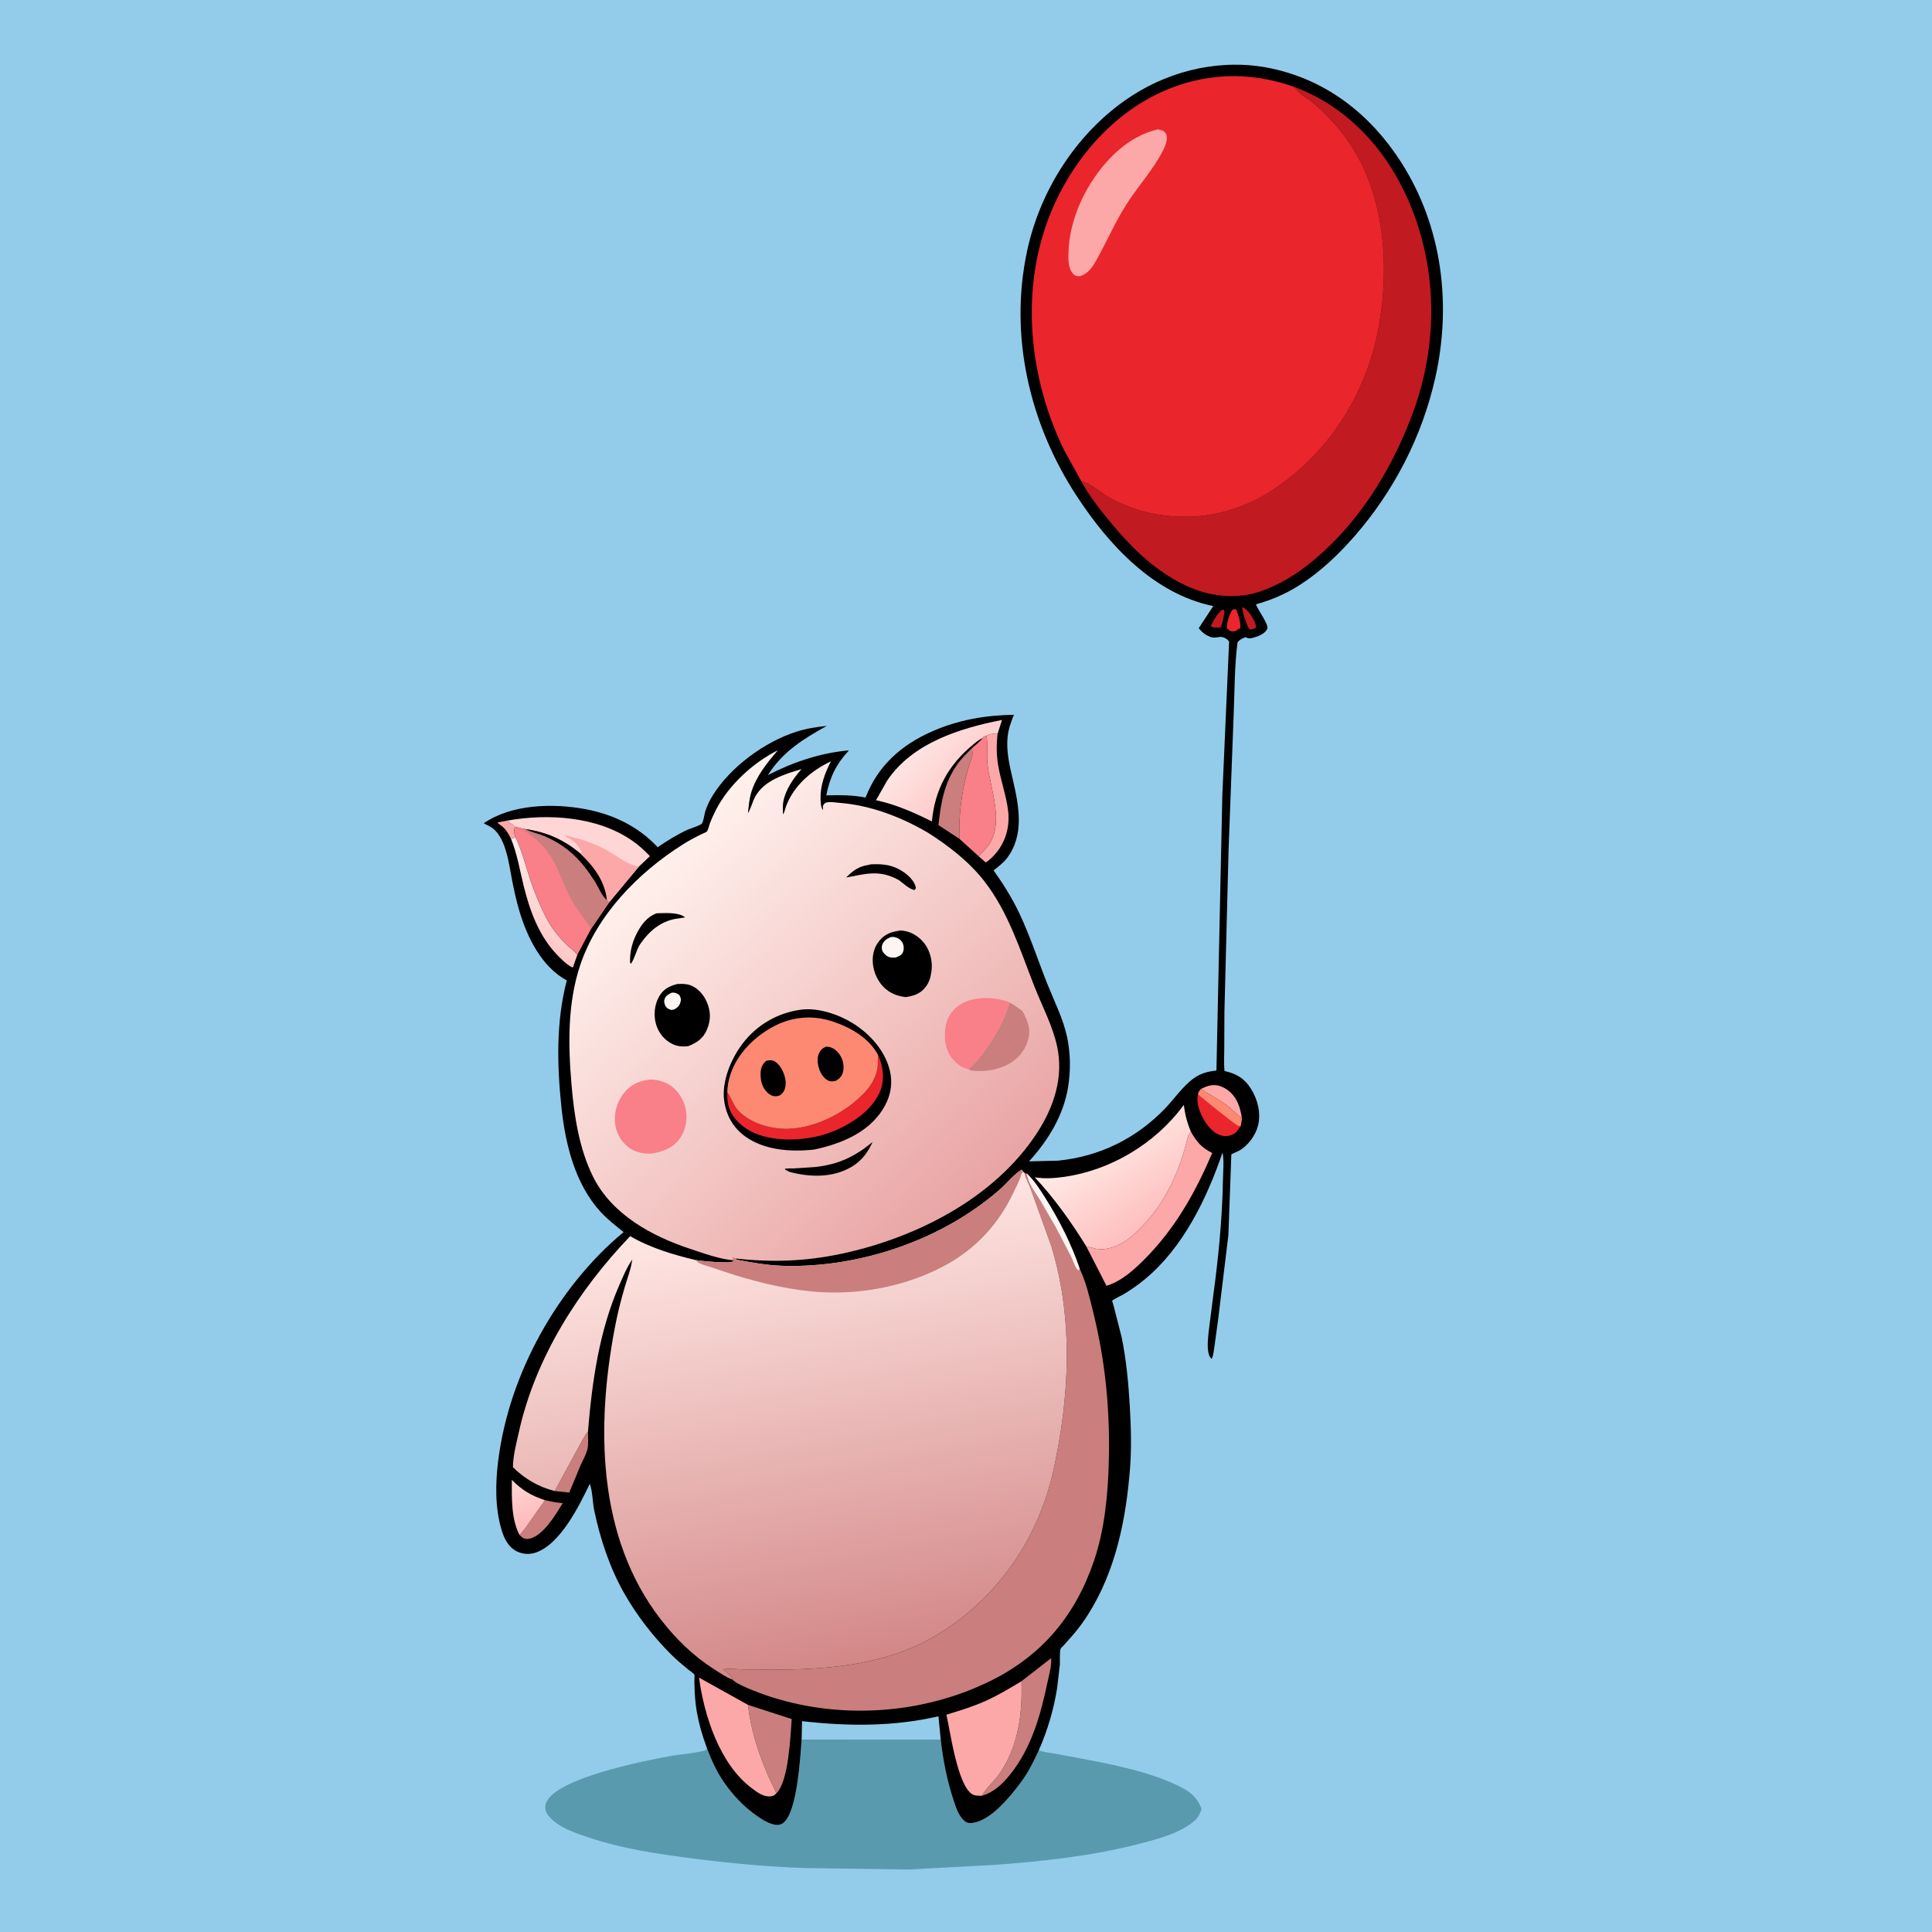 <svg version="1.1" xmlns="http://www.w3.org/2000/svg" style="display: block;" viewBox="0 0 2048 2048" width="1024" height="1024">
<defs>
	<linearGradient id="Gradient1" gradientUnits="userSpaceOnUse" x1="565.728" y1="1618.04" x2="549.894" y2="1571.02">
		<stop class="stop0" offset="0" stop-opacity="1" stop-color="rgb(255,184,186)"/>
		<stop class="stop1" offset="1" stop-opacity="1" stop-color="rgb(255,212,209)"/>
	</linearGradient>
	<linearGradient id="Gradient2" gradientUnits="userSpaceOnUse" x1="554.564" y1="990.069" x2="595.984" y2="924.645">
		<stop class="stop0" offset="0" stop-opacity="1" stop-color="rgb(255,199,198)"/>
		<stop class="stop1" offset="1" stop-opacity="1" stop-color="rgb(253,235,232)"/>
	</linearGradient>
	<linearGradient id="Gradient3" gradientUnits="userSpaceOnUse" x1="1020.54" y1="829.654" x2="976.545" y2="788.971">
		<stop class="stop0" offset="0" stop-opacity="1" stop-color="rgb(255,204,201)"/>
		<stop class="stop1" offset="1" stop-opacity="1" stop-color="rgb(253,228,227)"/>
	</linearGradient>
	<linearGradient id="Gradient4" gradientUnits="userSpaceOnUse" x1="1228.76" y1="1288.12" x2="1170.33" y2="1203.06">
		<stop class="stop0" offset="0" stop-opacity="1" stop-color="rgb(254,191,191)"/>
		<stop class="stop1" offset="1" stop-opacity="1" stop-color="rgb(255,234,229)"/>
	</linearGradient>
	<linearGradient id="Gradient5" gradientUnits="userSpaceOnUse" x1="1015.11" y1="1287.42" x2="677.739" y2="922.476">
		<stop class="stop0" offset="0" stop-opacity="1" stop-color="rgb(233,164,164)"/>
		<stop class="stop1" offset="1" stop-opacity="1" stop-color="rgb(255,241,237)"/>
	</linearGradient>
	<linearGradient id="Gradient6" gradientUnits="userSpaceOnUse" x1="892.465" y1="1766.14" x2="801.125" y2="1285.51">
		<stop class="stop0" offset="0" stop-opacity="1" stop-color="rgb(211,135,135)"/>
		<stop class="stop1" offset="1" stop-opacity="1" stop-color="rgb(255,231,228)"/>
	</linearGradient>
</defs>
<path transform="translate(0,0)" fill="rgb(147,204,234)" d="M -0 -0 L 2048 0 L 2048 2048 L -0 2048 L -0 -0 z"/>
<path transform="translate(0,0)" fill="rgb(90,154,175)" d="M 849.755 1844.12 L 997.206 1844.06 C 999.663 1865.85 1003.81 1886.88 1010.62 1907.75 C 1013.13 1915.45 1016.09 1925.03 1022.5 1930.36 C 1025.08 1932.5 1027.35 1932.75 1030.63 1932.38 C 1050.3 1930.17 1070.97 1904.25 1081.85 1889.77 C 1089.86 1879.1 1095.7 1867.37 1101.22 1855.28 L 1102.12 1855.63 C 1106.77 1857.45 1111.67 1857.76 1116.55 1858.65 L 1141.26 1863.22 C 1176.5 1869.83 1215.48 1877.1 1248.05 1892.51 C 1260.62 1898.46 1268.93 1904.4 1273.77 1917.8 C 1271.97 1922.43 1270.26 1926.48 1266.49 1929.86 C 1252.02 1942.87 1227.48 1949.41 1209 1954.21 C 1158.11 1967.45 1105.16 1973.22 1052.81 1976.95 L 962.803 1981.79 L 853.836 1980.21 C 814.451 1978.96 774.832 1975.2 735.748 1970.25 C 697.774 1965.43 659.103 1959.76 622.75 1947.41 C 608.889 1942.7 592.775 1937.37 582.736 1926.25 C 579.544 1922.72 577.577 1919.25 578.093 1914.34 C 581.09 1885.86 687.045 1865.68 712.728 1861.07 C 719.944 1859.77 745.776 1857.61 749.725 1854.24 C 754.513 1866.47 759.912 1878.33 767.396 1889.19 C 777.221 1903.44 789.147 1915.89 803.462 1925.68 C 809.027 1929.49 815.37 1933.38 822.129 1934.4 C 825.171 1934.86 828.139 1934.11 830.538 1932.19 C 844.996 1920.6 848.33 1863.47 849.755 1844.12 z"/>
<path transform="translate(0,0)" fill="rgb(0,0,0)" d="M 749.725 1854.24 C 744.133 1838.62 739.617 1823.66 737.55 1807.12 C 736.548 1799.1 736.22 1790.81 736.035 1782.73 C 735.998 1781.11 736.539 1776.41 736.03 1775.06 C 735.714 1774.22 730.888 1770.86 729.989 1770.12 C 723.739 1764.97 717.478 1759.88 711.747 1754.15 C 692.466 1734.86 675.236 1712.79 661.75 1689.06 C 646.391 1662.03 636.417 1631.84 629.971 1601.5 C 628.129 1592.83 628.247 1580.94 625.197 1572.92 C 613.799 1596.48 593.951 1637.18 567.5 1645.94 C 561.161 1648.03 553.765 1647.51 547.811 1644.5 C 538.623 1639.85 534.301 1630.66 531.526 1621.25 C 524.663 1597.99 525.128 1571.91 528.151 1548.09 C 534.117 1501.1 549.916 1455.89 572.725 1414.44 C 594.845 1374.23 625.572 1335.32 661.074 1306.08 C 652.602 1299.24 643.831 1292.54 636.482 1284.47 C 609.663 1255.02 599.396 1213.3 595.247 1174.64 C 590.476 1130.16 589.305 1082.78 600.837 1039.3 C 573.996 1024.73 558.956 993.853 550.552 965.705 C 547.448 955.307 545.131 944.637 543.001 934 C 539.577 916.901 536.548 885.645 519.58 876.288 L 512.752 872.726 C 542.34 852.394 585.982 851.317 620.305 857.68 C 649.844 863.156 676.616 876.054 697.175 898.08 C 707.193 891.243 717.626 884.763 728.64 879.635 C 731.298 878.397 742.795 874.898 744.095 872.973 C 745.849 870.375 746.644 863.087 747.721 859.762 C 749.649 853.813 752.355 848.263 755.66 842.963 C 774.389 812.933 810.644 786.285 844.381 775.581 C 855.002 772.211 865.423 770.668 876.467 769.469 C 851.553 783.283 829.511 796.932 813.969 821.707 C 840.102 808.022 870.32 797.904 899.887 795.459 C 886.193 810.283 879.891 823.445 875.866 843.13 C 890.306 842.771 903.287 842.636 917.552 845.443 C 930.436 811.876 955.227 789.834 987.75 775.452 C 1015.66 763.111 1044.42 758.15 1074.79 757.693 C 1071.7 765.31 1068.94 772.864 1068.1 781.111 C 1066.5 796.683 1070.28 811.976 1073.78 827 C 1080.19 854.59 1086.04 885.289 1067.4 909.692 C 1063.53 914.761 1058.19 918.696 1053.23 922.648 C 1063.64 937.17 1072.93 952.079 1080.6 968.259 C 1092.2 992.768 1100.51 1018.77 1110.6 1043.92 C 1117.84 1061.97 1127.07 1080.15 1131.14 1099.22 C 1134.85 1116.61 1135.05 1134.95 1132.2 1152.46 C 1127.29 1182.63 1111.09 1208.76 1090.84 1231.11 L 1121.5 1230.35 C 1165.37 1226.04 1204.47 1206.84 1235.04 1175.02 C 1244.82 1164.84 1254.14 1151.08 1265.55 1142.97 C 1273.14 1137.56 1280.43 1135.83 1289.46 1134.82 L 1295.72 842.811 L 1302.81 682.076 C 1302.93 680.276 1303.21 680.542 1302 678.985 C 1300.08 676.524 1295.59 674.715 1292.5 675.268 C 1286.87 676.276 1284.62 676.285 1279.26 673.406 C 1275.81 671.548 1273.14 668.961 1270.72 665.926 L 1286.07 642.463 C 1222.95 629.438 1175.41 577.848 1141.43 525.941 C 1091.38 449.463 1069.52 356.274 1088.72 266.245 C 1102.79 200.238 1143.05 138.263 1199.93 101.451 C 1243.34 73.355 1297.55 61.654 1348.39 72.696 C 1407.44 85.52 1453.49 122.159 1485.54 172.441 C 1528.9 240.45 1538.94 322.973 1521.38 400.824 C 1507.45 462.63 1477.72 520.35 1436.1 568.117 C 1418.83 587.93 1399.42 606.364 1377.17 620.496 C 1362.83 629.599 1347.78 636.082 1331.42 640.587 C 1332.92 646.118 1345.47 662.128 1343.3 666.75 C 1340.87 671.941 1333.24 674.824 1328.04 676.132 C 1324.78 676.956 1323.32 676.928 1320.32 675.416 C 1316.84 676.916 1314.07 677.847 1311.82 681 C 1308.61 705.727 1308.79 731.899 1307.75 756.841 L 1302.39 899.384 L 1297.94 1072.44 L 1297.76 1112.11 C 1297.73 1119.75 1297.24 1127.7 1298.01 1135.29 C 1310.57 1138.11 1319.12 1142.98 1326.08 1154.12 C 1333.14 1165.4 1336.78 1179.63 1333.67 1192.75 C 1331.17 1203.3 1323 1214.46 1313.5 1219.76 L 1305.27 1223.6 L 1302.15 1309.08 L 1291.22 1399.25 L 1287.34 1427.46 C 1286.66 1431.69 1286.32 1436.53 1284.5 1440.43 C 1281.82 1438.36 1281.24 1435.69 1280.71 1432.34 C 1279.68 1425.89 1280.52 1419.03 1281.12 1412.55 L 1285.99 1374.19 C 1291.58 1333.09 1295.64 1292.01 1296.38 1250.52 C 1296.55 1241.29 1297.67 1230.74 1295.96 1221.71 C 1279.17 1270.7 1254.23 1322.5 1213.57 1356.1 C 1206.48 1361.95 1199 1367.23 1191.11 1371.95 C 1189.4 1372.97 1179.48 1377.78 1178.9 1378.86 C 1178.85 1378.96 1180.77 1385.34 1180.95 1385.96 L 1188.91 1417.16 C 1193.87 1440.98 1196.17 1465.76 1197.59 1490.03 C 1198.88 1512.11 1199.6 1534.04 1197.9 1556.13 C 1193.73 1610.3 1182.74 1665.32 1153.16 1711.82 C 1148.79 1718.68 1143.89 1725.44 1138.64 1731.64 L 1128.06 1743.63 C 1127.19 1744.59 1124.84 1746.68 1124.35 1747.74 C 1123.03 1750.58 1123.75 1760.84 1123.5 1764.51 L 1120.67 1789 C 1116.96 1812.29 1110.65 1833.7 1101.22 1855.28 C 1095.7 1867.37 1089.86 1879.1 1081.85 1889.77 C 1070.97 1904.25 1050.3 1930.17 1030.63 1932.38 C 1027.35 1932.75 1025.08 1932.5 1022.5 1930.36 C 1016.09 1925.03 1013.13 1915.45 1010.62 1907.75 C 1003.81 1886.88 999.663 1865.85 997.206 1844.06 L 849.755 1844.12 C 848.33 1863.47 844.996 1920.6 830.538 1932.19 C 828.139 1934.11 825.171 1934.86 822.129 1934.4 C 815.37 1933.38 809.027 1929.49 803.462 1925.68 C 789.147 1915.89 777.221 1903.44 767.396 1889.19 C 759.912 1878.33 754.513 1866.47 749.725 1854.24 z"/>
<path transform="translate(0,0)" fill="rgb(194,26,33)" d="M 1295.34 646.5 L 1297.4 646.385 L 1298.1 648.5 C 1296.96 653.073 1296.25 661.99 1293.5 665.204 L 1287.5 665.129 C 1285.24 664.872 1285.05 665.35 1283.53 663.5 C 1286.43 657.724 1290.21 650.495 1295.34 646.5 z"/>
<path transform="translate(0,0)" fill="rgb(194,26,33)" d="M 1316.82 643.5 C 1320.6 645.305 1322.71 647.41 1325.11 650.836 C 1327.51 654.262 1332.04 661.268 1331.23 665.5 C 1329.34 666.699 1327.66 666.947 1325.5 667.424 L 1323.5 665.853 C 1320.58 658.835 1317.28 651.137 1316.82 643.5 z"/>
<path transform="translate(0,0)" fill="rgb(252,167,168)" d="M 541.625 888.888 C 539.38 884.708 537.05 880.235 533.5 876.996 C 531.463 875.137 529.062 874.002 527.258 871.873 L 537.415 869.921 C 540.224 872.186 543.376 873.908 545.973 876.38 C 544.535 879.736 544.808 883.182 546.11 886.562 L 546.654 887.735 L 541.625 888.888 z"/>
<path transform="translate(0,0)" fill="rgb(234,37,44)" d="M 1306.22 646.5 C 1308.4 645.706 1308.05 645.513 1310.5 646.215 C 1312.72 651.362 1315.42 660.176 1314.72 665.702 L 1309.5 669.031 C 1308.49 669.218 1307.55 669.447 1306.5 669.364 C 1303.6 669.133 1302.19 667.711 1300.41 665.63 C 1300.83 658.85 1302.73 652.338 1306.22 646.5 z"/>
<path transform="translate(0,0)" fill="rgb(252,167,168)" d="M 1273.02 1154.35 C 1280.01 1150.85 1286.36 1148.71 1294.05 1151.56 C 1302.5 1154.69 1308.76 1161.3 1312.29 1169.49 C 1314.48 1174.58 1315.59 1179.69 1316.42 1185.14 C 1310.56 1181.32 1305.84 1175.67 1300.18 1171.5 C 1291.65 1165.21 1281.83 1160.39 1273.02 1154.35 z"/>
<path transform="translate(0,0)" fill="rgb(202,126,126)" d="M 588.041 1580.55 L 613.297 1534.02 C 616.48 1528.5 618.988 1522.51 623.254 1517.71 C 623.263 1523.36 623.995 1530.87 622.679 1536.31 C 621.357 1541.77 617.977 1547.54 615.679 1552.67 L 603.434 1582.2 L 588.041 1580.55 z"/>
<path transform="translate(0,0)" fill="rgb(202,126,126)" d="M 577.645 1590.28 C 583.893 1591.62 590.14 1592.96 596.532 1593.39 C 589.05 1605.45 576.333 1627.38 561.646 1630.99 C 559.224 1631.58 556.345 1631.5 554.195 1630.13 C 552.822 1629.27 551.714 1628.14 550.596 1626.98 C 554.831 1623.49 558.241 1617.91 561.412 1613.41 L 577.645 1590.28 z"/>
<path transform="translate(0,0)" fill="url(#Gradient1)" d="M 550.596 1626.98 C 541.793 1609.84 542.533 1587.54 542.571 1568.71 C 553.164 1579.53 563.372 1585.54 577.645 1590.28 L 561.412 1613.41 C 558.241 1617.91 554.831 1623.49 550.596 1626.98 z"/>
<path transform="translate(0,0)" fill="rgb(234,37,44)" d="M 1273.02 1154.35 C 1281.83 1160.39 1291.65 1165.21 1300.18 1171.5 C 1305.84 1175.67 1310.56 1181.32 1316.42 1185.14 C 1316.06 1188.11 1315.82 1191.11 1314.95 1193.98 L 1314.17 1195.1 C 1312.45 1197.69 1311.02 1199.94 1308.37 1201.7 C 1304.46 1204.31 1299.05 1204.91 1294.56 1203.66 C 1286.05 1201.3 1279.2 1192.79 1275.26 1185.31 C 1271.55 1178.25 1267.66 1168.02 1270.02 1160.03 C 1270.32 1157.63 1271.63 1156.24 1273.02 1154.35 z"/>
<path transform="translate(0,0)" fill="rgb(253,137,115)" d="M 1273.02 1154.35 C 1281.83 1160.39 1291.65 1165.21 1300.18 1171.5 C 1305.84 1175.67 1310.56 1181.32 1316.42 1185.14 C 1316.06 1188.11 1315.82 1191.11 1314.95 1193.98 C 1313.95 1193.41 1314.61 1193.72 1312.7 1193.4 C 1310.15 1192.97 1274.03 1163.8 1270.02 1160.03 C 1270.32 1157.63 1271.63 1156.24 1273.02 1154.35 z"/>
<path transform="translate(0,0)" fill="rgb(202,126,126)" d="M 1017.06 889.231 L 994.793 874.672 C 997.389 850.994 1000.84 829.893 1014.94 809.989 C 1019.29 803.837 1024.83 798.571 1030.16 793.275 C 1031.08 797.396 1031.3 799.541 1029.92 803.5 C 1020.38 830.904 1016.02 860.173 1017.06 889.231 z"/>
<path transform="translate(0,0)" fill="url(#Gradient2)" d="M 541.625 888.888 L 546.654 887.735 C 553.2 901.848 556.864 916.567 561.687 931.287 C 566.23 945.15 571.875 958.682 578.399 971.721 C 583.833 982.582 591.357 992.246 599.954 1000.76 C 603.848 1004.62 608.404 1007.86 612.07 1011.91 L 607.283 1025.55 L 605.988 1025.17 C 600.258 1022.22 594.015 1015.8 589.609 1011.13 C 570.984 991.389 561.456 964.864 555.079 938.964 C 550.85 921.786 548.31 905.404 541.625 888.888 z"/>
<path transform="translate(0,0)" fill="rgb(252,167,168)" d="M 1045.83 779.837 L 1046.47 779.394 C 1049.51 777.949 1054.15 777.405 1057.41 778.051 C 1056.25 789.395 1056.19 800.093 1058.11 811.368 C 1060.86 827.534 1066.65 843.119 1068.65 859.406 C 1071.15 879.73 1063.69 899.456 1047.64 912.393 C 1046.75 913.11 1045.85 913.639 1044.86 914.206 L 1037.47 907.721 L 1046.94 897.293 C 1065.26 873.146 1050.01 837.508 1046.83 810.739 C 1045.6 800.418 1047.23 789.922 1045.83 779.837 z"/>
<path transform="translate(0,0)" fill="rgb(147,204,234)" d="M 849.755 1844.12 L 850.187 1824.48 C 898.558 1830.03 947.088 1830.4 994.777 1819.33 L 997.206 1844.06 L 849.755 1844.12 z"/>
<path transform="translate(0,0)" fill="rgb(202,126,126)" d="M 1082.78 1782.19 L 1114.2 1757.74 C 1115.02 1765.43 1112.06 1775.24 1110.46 1782.92 C 1103.19 1817.83 1093.37 1853.13 1070.51 1881.41 C 1062.55 1891.26 1053.44 1899.99 1040.98 1903.53 C 1045.05 1895.53 1053.82 1888.28 1059.11 1880.73 C 1079.47 1851.61 1083.94 1816.98 1082.78 1782.19 z"/>
<path transform="translate(0,0)" fill="rgb(202,126,126)" d="M 792.985 1807.28 L 839.244 1822.27 C 837.992 1840.29 835.972 1887.45 823.493 1900.52 L 822.973 1900.96 L 813.642 1880.99 C 803.672 1857.39 795.577 1832.86 792.985 1807.28 z"/>
<path transform="translate(0,0)" fill="rgb(249,127,137)" d="M 1041.88 782.179 L 1042.26 781.124 L 1045.83 779.837 C 1047.23 789.922 1045.6 800.418 1046.83 810.739 C 1050.01 837.508 1065.26 873.146 1046.94 897.293 L 1037.47 907.721 L 1017.06 889.231 C 1016.02 860.173 1020.38 830.904 1029.92 803.5 C 1031.3 799.541 1031.08 797.396 1030.16 793.275 C 1034.27 789.75 1038.43 786.387 1041.88 782.179 z"/>
<path transform="translate(0,0)" fill="rgb(252,167,168)" d="M 822.973 1900.96 C 820.999 1903.04 819.9 1903.79 817 1904.16 C 809.38 1905.14 802.182 1899.58 796.441 1895.23 C 762.751 1869.68 746.405 1818.62 740.995 1778.34 L 792.985 1807.28 C 795.577 1832.86 803.672 1857.39 813.642 1880.99 L 822.973 1900.96 z"/>
<path transform="translate(0,0)" fill="rgb(254,214,213)" d="M 537.415 869.921 C 580.996 862.153 633.289 865.314 670.625 891.456 C 677.389 896.192 683.236 901.61 688.934 907.557 L 677.121 918.786 L 645.813 956.393 L 643.379 954.127 C 640.804 933.339 629.231 918.253 614.455 904.214 C 596.953 889.844 579.287 882.066 556.796 878.89 L 555.083 878.663 L 545.973 876.38 C 543.376 873.908 540.224 872.186 537.415 869.921 z"/>
<path transform="translate(0,0)" fill="rgb(252,167,168)" d="M 614.455 904.214 L 617 903.51 C 616.458 901.716 614.892 900.017 613.898 898.391 C 610.076 892.143 603.613 888.941 597.589 885.312 C 613.408 888.417 627.454 892.995 641.802 900.524 C 652.954 906.376 664.495 916.583 677.121 918.786 L 645.813 956.393 L 643.379 954.127 C 640.804 933.339 629.231 918.253 614.455 904.214 z"/>
<path transform="translate(0,0)" fill="url(#Gradient3)" d="M 1041.88 782.179 C 1038.39 783.773 1035.16 786.293 1032.2 788.725 C 1005.48 810.641 991.061 836.435 987.842 870.757 C 968.598 861.151 949.763 852.844 928.618 848.246 L 940.402 827.5 C 967.099 787.627 1017.54 771.904 1062.18 763.188 L 1057.41 778.051 C 1054.15 777.405 1049.51 777.949 1046.47 779.394 L 1045.83 779.837 L 1042.26 781.124 L 1041.88 782.179 z"/>
<path transform="translate(0,0)" fill="rgb(252,167,168)" d="M 1262.44 1199.77 C 1268.68 1210.68 1273.71 1216.45 1285.01 1222.28 C 1266.72 1264.79 1245.6 1302.56 1212.55 1335.55 C 1202.61 1345.47 1190.76 1356.15 1177.54 1361.38 L 1172.94 1363.07 L 1151.49 1321.13 L 1160.63 1323.44 C 1172.03 1326.01 1183.48 1321.64 1192.98 1315.47 L 1194.45 1314.5 C 1200.83 1310.32 1206.08 1304.65 1211.37 1299.19 C 1236.2 1273.59 1250.5 1240.77 1258.83 1206.5 C 1259.46 1203.89 1260.24 1202.65 1261.85 1200.53 L 1262.44 1199.77 z"/>
<path transform="translate(0,0)" fill="rgb(252,167,168)" d="M 1040.98 1903.53 C 1037.7 1903.54 1033.37 1903.75 1030.5 1901.92 C 1014.8 1891.91 1007.46 1835.83 1003.21 1817.63 C 1017.81 1813.27 1032.7 1808.6 1046.56 1802.22 C 1059.1 1796.45 1070.95 1789.28 1082.78 1782.19 C 1083.94 1816.98 1079.47 1851.61 1059.11 1880.73 C 1053.82 1888.28 1045.05 1895.53 1040.98 1903.53 z"/>
<path transform="translate(0,0)" fill="rgb(249,127,137)" d="M 545.973 876.38 L 555.083 878.663 L 556.796 878.89 C 579.287 882.066 596.953 889.844 614.455 904.214 C 629.231 918.253 640.804 933.339 643.379 954.127 L 645.813 956.393 L 626.707 984.43 L 612.07 1011.91 C 608.404 1007.86 603.848 1004.62 599.954 1000.76 C 591.357 992.246 583.833 982.582 578.399 971.721 C 571.875 958.682 566.23 945.15 561.687 931.287 C 556.864 916.567 553.2 901.848 546.654 887.735 L 546.11 886.562 C 544.808 883.182 544.535 879.736 545.973 876.38 z"/>
<path transform="translate(0,0)" fill="rgb(202,126,126)" d="M 555.083 878.663 L 556.796 878.89 C 579.287 882.066 596.953 889.844 614.455 904.214 C 629.231 918.253 640.804 933.339 643.379 954.127 L 645.813 956.393 L 626.707 984.43 C 619.512 973.736 611.209 963.812 605.039 952.455 C 597.819 939.165 593.484 924.534 585.984 911.375 C 578.896 898.941 568.535 888.744 556.64 880.933 C 555.055 879.891 555.697 880.767 555.083 878.663 z"/>
<path transform="translate(0,0)" fill="rgb(0,0,0)" d="M 556.796 878.89 C 579.287 882.066 596.953 889.844 614.455 904.214 C 629.231 918.253 640.804 933.339 643.379 954.127 C 638.053 949.953 634.369 940.402 630.693 934.581 C 616.617 912.295 601.574 896.713 577.008 886.294 C 570.933 883.717 564.284 882.353 558.352 879.63 L 556.796 878.89 z"/>
<path transform="translate(0,0)" fill="url(#Gradient4)" d="M 1151.49 1321.13 C 1135.8 1295.8 1117.31 1269.74 1096.86 1248 C 1106.91 1249.68 1117.67 1248.98 1127.72 1247.57 C 1177.2 1240.62 1224.09 1212.54 1254.06 1172.43 L 1254.93 1171.25 C 1256.11 1181.39 1258.48 1190.36 1262.44 1199.77 L 1261.85 1200.53 C 1260.24 1202.65 1259.46 1203.89 1258.83 1206.5 C 1250.5 1240.77 1236.2 1273.59 1211.37 1299.19 C 1206.08 1304.65 1200.83 1310.32 1194.45 1314.5 L 1192.98 1315.47 C 1183.48 1321.64 1172.03 1326.01 1160.63 1323.44 L 1151.49 1321.13 z"/>
<path transform="translate(0,0)" fill="rgb(202,126,126)" d="M 1086.21 1243.6 L 1088.4 1243.98 C 1096.56 1251.58 1102.72 1261.48 1108.62 1270.88 C 1123 1293.8 1136.03 1319.44 1144.61 1345.16 C 1151.29 1358.78 1155.14 1376.09 1158.79 1390.75 C 1171.86 1443.37 1176.78 1495.17 1175.39 1549.26 C 1174.49 1584.42 1170.99 1621.3 1159.6 1654.75 C 1139.83 1712.82 1104.27 1755.36 1048.84 1782.39 C 975.719 1818.05 887.11 1823.24 810.404 1796.5 C 803.661 1794.15 780.296 1785.41 776.836 1780.67 C 775.339 1775.93 769.988 1772.37 766.076 1769.6 C 772.51 1768.46 779.42 1769.38 785.928 1769.6 L 816.62 1769.96 C 878.643 1769.95 941.734 1765.09 995.758 1731.52 C 1057.85 1692.93 1099.63 1632.08 1116.13 1561.02 C 1133.72 1482.7 1138.18 1398.89 1114.52 1321.26 L 1092.62 1260.27 C 1090.79 1255.23 1087.89 1250.33 1086.58 1245.14 L 1086.21 1243.6 z"/>
<path transform="translate(0,0)" fill="rgb(252,245,244)" d="M 1088.4 1243.98 C 1096.56 1251.58 1102.72 1261.48 1108.62 1270.88 C 1123 1293.8 1136.03 1319.44 1144.61 1345.16 L 1143 1346.73 C 1139.61 1343.75 1137.68 1336.61 1135.61 1332.38 L 1119.22 1300.91 L 1102.61 1272.18 C 1099.3 1266.81 1095.38 1261.59 1092.5 1255.99 C 1090.5 1252.1 1089.2 1248.27 1088.4 1243.98 z"/>
<path transform="translate(0,0)" fill="rgb(194,26,33)" d="M 1372.19 92.227 C 1426.01 112.165 1466.52 154.996 1490.37 206.68 C 1524.11 279.802 1525.44 362.859 1497.51 438.197 C 1477.35 492.558 1446.43 544.63 1403.56 584.146 C 1387.45 599 1370.18 612.074 1350.16 621.183 C 1339.86 625.87 1329.3 629.835 1318 631.13 C 1281.41 635.325 1250.48 621.037 1222.11 598.873 C 1204.74 585.301 1189.53 568.633 1175.53 551.664 C 1164.85 538.711 1154.21 524.957 1146.2 510.141 C 1155.76 511.925 1166.73 522.412 1175.49 527.272 C 1190.39 535.541 1207.96 542.014 1224.8 545.046 C 1270.86 553.343 1315.62 543.009 1354.01 516.218 C 1412.12 475.676 1450 413.631 1461.99 343.935 C 1474.17 273.064 1466.16 190.607 1417.48 134.453 C 1410.23 126.091 1402.08 117.758 1393.74 110.478 C 1387.12 104.701 1377.72 100.232 1372.77 93.09 L 1372.19 92.227 z"/>
<path transform="translate(0,0)" fill="rgb(234,37,44)" d="M 1146.2 510.141 L 1127.6 476.444 C 1092.11 402.874 1081.92 314.877 1109.45 237.065 C 1130.02 178.915 1172.64 125.029 1229.16 98.5 C 1275.19 76.894 1324.69 75.15 1372.19 92.227 L 1372.77 93.09 C 1377.72 100.232 1387.12 104.701 1393.74 110.478 C 1402.08 117.758 1410.23 126.091 1417.48 134.453 C 1466.16 190.607 1474.17 273.064 1461.99 343.935 C 1450 413.631 1412.12 475.676 1354.01 516.218 C 1315.62 543.009 1270.86 553.343 1224.8 545.046 C 1207.96 542.014 1190.39 535.541 1175.49 527.272 C 1166.73 522.412 1155.76 511.925 1146.2 510.141 z"/>
<path transform="translate(0,0)" fill="rgb(252,167,168)" d="M 1227.38 137.124 C 1229.52 137.349 1231.48 138.237 1233.5 138.963 C 1234.83 140.461 1236.1 141.392 1236.62 143.375 C 1237.95 148.437 1234.92 155.487 1232.64 159.942 C 1222.47 179.811 1206.17 197.603 1194.12 216.517 C 1182.03 235.484 1173.57 255.472 1162.7 274.942 C 1158.29 282.853 1153.65 290.223 1144.5 292.865 C 1142.78 292.779 1141.05 292.795 1139.51 291.894 C 1136.17 289.936 1134.17 285.387 1133.39 281.775 C 1132.2 276.219 1132.52 270.212 1132.78 264.57 C 1133.92 240.39 1143.09 215.256 1155.84 194.824 C 1172.34 168.373 1196.29 144.337 1227.38 137.124 z"/>
<path transform="translate(0,0)" fill="url(#Gradient5)" d="M 777.727 1336.03 C 762.444 1334.65 746.614 1328.78 732.053 1323.99 C 691.13 1310.52 648.709 1287.53 628.704 1247.43 C 613.818 1217.6 608.585 1182.31 605.793 1149.4 C 602.228 1107.37 601.527 1063.44 615.064 1023 C 632.958 969.551 676.55 925.056 723.477 895.374 C 729.641 891.475 735.992 888.014 742.507 884.746 C 743.772 884.111 748.787 882.222 749.47 881.297 C 750.651 879.698 751.62 875.266 752.372 873.243 C 754.255 868.174 756.43 863.339 758.905 858.531 C 772.444 832.231 798.212 808.428 824.563 795.337 C 813.173 808.464 801.433 823.144 796.33 840.087 C 794.196 847.17 793.645 854.71 792.845 862.035 C 796.1 856.898 797.571 849.994 800.553 844.494 C 809.94 827.178 832.079 820.509 849.671 815.295 C 841.235 824.691 832.908 836.736 830.431 849.298 C 829.558 853.723 829.936 858.778 830.01 863.283 C 831.237 862.334 832.478 856.755 833.127 855 C 841.366 832.724 860.038 816.86 880.804 807.053 C 874.382 819.573 869.395 832.774 869.825 847.059 C 869.926 850.396 870.103 856.463 872.5 858.675 L 872.22 854.5 C 873.485 852.507 873.787 851.236 876.239 850.645 C 880.252 849.679 886.139 850.755 890.277 851.085 C 923.24 853.713 955.377 866.113 983.674 882.719 C 1005.49 896.514 1027.36 913.493 1043.34 934.011 C 1069.14 967.151 1081.52 1007.57 1096.69 1046.11 C 1104.76 1066.62 1115.87 1087.47 1120.55 1109.03 C 1127.68 1141.94 1117.2 1173.4 1099.39 1200.82 C 1054.17 1270.43 970.124 1312.66 890.83 1329.28 C 853.402 1337.13 817.779 1338.27 779.87 1334.07 C 778.717 1333.45 777.84 1333.46 776.558 1333.34 L 777.727 1336.03 z"/>
<path transform="translate(0,0)" fill="rgb(0,0,0)" d="M 923.45 916.208 C 936.259 915.632 946.822 916.82 957.651 924.279 C 963.437 928.265 969.807 934.281 970.984 941.5 L 969.5 943.444 C 964.473 943.043 956.95 935.982 952.756 932.865 C 932.1 921.706 918.7 926.18 896.943 930.188 C 902.82 924.29 907.738 920.123 916 917.802 L 923.45 916.208 z"/>
<path transform="translate(0,0)" fill="rgb(0,0,0)" d="M 696.107 968.139 L 700.585 967.968 C 707.56 967.778 720.898 967.504 726.207 972.5 L 716 974.025 C 700.014 976.937 688.063 987.189 678.982 1000.28 L 678.019 1001.68 C 674.412 1007.89 672.697 1016.12 668.819 1021.65 L 667.928 1020.5 C 667.489 1010.61 669.689 1000.44 673.976 991.497 C 678.732 981.581 685.381 971.904 696.107 968.139 z"/>
<path transform="translate(0,0)" fill="rgb(0,0,0)" d="M 924.987 1210.55 C 919.857 1221.76 913.395 1230.64 902.5 1237.02 C 882.516 1248.71 858.387 1248.02 836.714 1242.18 L 832.13 1239.77 C 832.253 1239.44 832.222 1238.99 832.5 1238.77 C 832.768 1238.55 841.327 1238.57 842.146 1238.54 L 864.128 1237.1 C 888.669 1234.39 905.973 1226.26 924.987 1210.55 z"/>
<path transform="translate(0,0)" fill="rgb(202,126,126)" d="M 1069.98 1062.52 C 1074.95 1065.39 1079.45 1068.35 1083.97 1071.89 C 1089.09 1081.63 1093.26 1090.93 1089.85 1102.09 L 1089.43 1103.39 L 1089.08 1104.55 C 1085.81 1115.09 1077.29 1124.03 1067.54 1128.83 C 1055.93 1134.54 1042.59 1136.44 1029.83 1134.87 L 1026.33 1133.32 C 1034.17 1127.14 1039.86 1119.47 1045.58 1111.37 C 1056.14 1096.43 1065.17 1080.26 1069.98 1062.52 z"/>
<path transform="translate(0,0)" fill="rgb(0,0,0)" d="M 717.857 1043.1 C 722.793 1042.87 727.187 1042.72 731.938 1044.44 C 739.559 1047.2 745.664 1054.25 748.947 1061.5 C 753.562 1071.69 753.701 1081.29 749.332 1091.58 C 745.392 1100.86 738.68 1105.35 729.704 1108.92 C 723.613 1109.72 718.027 1109.35 712.5 1106.56 C 704.099 1102.33 698.106 1094.88 695.463 1085.88 C 692.654 1076.31 693.677 1065.07 698.646 1056.39 C 703.276 1048.31 709.274 1045.44 717.857 1043.1 z"/>
<path transform="translate(0,0)" fill="rgb(252,245,244)" d="M 711.464 1052.5 L 713.136 1052.2 C 716.026 1052.09 717.938 1053.23 720.194 1054.82 C 721.933 1058.48 722.266 1059.6 720.955 1063.5 C 719.826 1066.86 717.457 1068.49 714.5 1070.14 L 711.5 1070.59 C 709.481 1069.84 707.587 1069.32 706.194 1067.56 C 704.704 1065.67 703.731 1062.61 704.204 1060.22 C 705.07 1055.85 707.927 1054.43 711.464 1052.5 z"/>
<path transform="translate(0,0)" fill="rgb(249,127,137)" d="M 1026.33 1133.32 C 1019.65 1132.35 1012.97 1126.56 1008.94 1121.45 C 1001.87 1112.48 1000.62 1100.31 1002.18 1089.37 C 1003.56 1079.73 1007.9 1072.11 1015.75 1066.33 C 1026.62 1058.34 1042.21 1056.79 1055.25 1058.66 L 1057 1058.93 C 1061.65 1059.61 1065.61 1060.85 1069.98 1062.52 C 1065.17 1080.26 1056.14 1096.43 1045.58 1111.37 C 1039.86 1119.47 1034.17 1127.14 1026.33 1133.32 z"/>
<path transform="translate(0,0)" fill="rgb(0,0,0)" d="M 954.891 986.353 L 956.914 986.543 C 966.085 987.495 974.707 993.083 980.192 1000.43 C 986.123 1008.38 988.798 1019.55 987.402 1029.37 L 987.146 1031 C 986.283 1036.86 984.678 1041.86 980.939 1046.58 C 975.325 1053.68 968.362 1055.74 959.845 1056.99 C 952.959 1056.04 947.088 1054.31 941.337 1050.27 C 932.767 1044.24 927.271 1034.33 925.618 1024.08 C 924.146 1014.95 925.752 1005.33 931.579 997.948 C 937.911 989.923 945.118 987.566 954.891 986.353 z"/>
<path transform="translate(0,0)" fill="rgb(252,245,244)" d="M 943.753 993.5 C 945.117 993.171 946.272 993.048 947.671 993.276 C 951.365 993.878 954.736 995.769 956.577 999.154 C 958.221 1002.18 958.475 1006.36 957.082 1009.5 C 955.577 1012.9 952.611 1013.67 949.5 1015.01 C 947.657 1015.1 945.758 1015.26 943.934 1014.89 C 940.729 1014.22 937.916 1012.11 936.137 1009.39 C 934.707 1007.2 934.287 1004.29 935.118 1001.78 C 936.469 997.705 939.976 995.053 943.753 993.5 z"/>
<path transform="translate(0,0)" fill="rgb(249,127,137)" d="M 688.695 1144.38 C 695.996 1144.21 703.885 1146.26 710.067 1150.19 C 718.168 1155.34 724.36 1165.09 726.593 1174.28 C 729.246 1185.19 727.354 1196.64 721.197 1206.05 C 714.333 1216.54 703.511 1220.42 691.878 1222.73 C 684.007 1223.43 674.78 1221.93 668.086 1217.48 C 659.828 1212 653.852 1202.83 652.323 1192.98 C 650.447 1180.88 653.521 1168.98 660.896 1159.24 C 668.094 1149.74 677.293 1145.87 688.695 1144.38 z"/>
<path transform="translate(0,0)" fill="rgb(0,0,0)" d="M 848.738 1070.35 C 866.728 1067.85 888.27 1075.05 903.5 1084.36 C 922.027 1095.68 938.745 1114.19 943.487 1135.87 C 946.664 1150.39 943.431 1164.09 935.464 1176.51 C 919.624 1201.22 890.603 1212.74 863.162 1218.56 C 838.666 1221.27 810.256 1219.53 789.63 1204.44 C 777.028 1195.22 769.75 1182.12 767.656 1166.72 C 764.869 1146.24 775.003 1122.28 787.153 1106.28 C 802.282 1086.36 824.07 1073.81 848.738 1070.35 z"/>
<path transform="translate(0,0)" fill="rgb(234,37,44)" d="M 930.93 1118.7 C 936.157 1130.2 938.009 1144.34 933.17 1156.34 C 924.746 1177.22 902.036 1191.85 882 1199.77 C 858.043 1209.25 822.887 1211.54 799.063 1200.79 C 788.452 1196.01 777.248 1186.64 773.285 1175.46 C 771.09 1169.26 770.8 1164.21 770.945 1157.75 C 775.831 1164.56 777.244 1172.04 783.425 1178.2 C 796.012 1190.76 816.49 1196.83 834.054 1196.63 C 863.941 1196.28 896.339 1179.61 916.752 1157.95 C 924.724 1149.5 930.912 1138.01 930.541 1126.15 C 930.48 1124.2 930.43 1122.4 930.682 1120.46 L 930.93 1118.7 z"/>
<path transform="translate(0,0)" fill="rgb(253,137,115)" d="M 770.945 1157.75 C 771.016 1151.78 772.194 1145.68 773.964 1140 C 781.094 1117.11 800.275 1098.13 821.316 1087.41 C 840.65 1077.55 861.783 1075.98 882.414 1082.73 C 901.254 1088.9 921.696 1100.43 930.93 1118.7 L 930.682 1120.46 C 930.43 1122.4 930.48 1124.2 930.541 1126.15 C 930.912 1138.01 924.724 1149.5 916.752 1157.95 C 896.339 1179.61 863.941 1196.28 834.054 1196.63 C 816.49 1196.83 796.012 1190.76 783.425 1178.2 C 777.244 1172.04 775.831 1164.56 770.945 1157.75 z"/>
<path transform="translate(0,0)" fill="rgb(0,0,0)" d="M 875.49 1109.5 L 878.325 1109.7 C 883.301 1110.4 887.307 1113.94 890.104 1117.94 C 893.667 1123.03 895.074 1130.09 893.664 1136.16 C 892.605 1140.71 890.264 1142.99 886.484 1145.5 C 884.414 1146.22 881.67 1146.6 879.5 1146.03 C 875.339 1144.93 871.766 1140.63 869.933 1136.92 C 867.246 1131.48 865.423 1123.39 867.788 1117.49 C 869.439 1113.38 871.513 1111.32 875.49 1109.5 z"/>
<path transform="translate(0,0)" fill="rgb(0,0,0)" d="M 812.261 1124.5 C 813.802 1124.21 815.425 1123.89 817 1123.94 C 821.043 1124.07 823.696 1126.61 826.116 1129.55 C 830.404 1134.75 833.732 1144.16 832.708 1150.84 C 831.985 1155.57 830.436 1158.56 826.5 1161.23 C 825.023 1161.85 823.757 1162.06 822.153 1162.08 C 818.697 1162.14 815.493 1160.27 813.106 1157.88 C 807.724 1152.5 805.895 1144.57 806.292 1137.15 C 806.591 1131.54 808.07 1128.17 812.261 1124.5 z"/>
<path transform="translate(0,0)" fill="url(#Gradient6)" d="M 779.87 1334.07 L 780.971 1335.37 C 796.741 1338.2 811.891 1341.13 827.977 1341.74 C 898.696 1344.41 974.778 1322.17 1033.04 1281.74 C 1042.63 1275.09 1051.91 1268.03 1060.61 1260.24 C 1067.53 1254.04 1075.13 1244.48 1083 1239.88 L 1084.79 1242.14 L 1086.21 1243.6 L 1086.58 1245.14 C 1087.89 1250.33 1090.79 1255.23 1092.62 1260.27 L 1114.52 1321.26 C 1138.18 1398.89 1133.72 1482.7 1116.13 1561.02 C 1099.63 1632.08 1057.85 1692.93 995.758 1731.52 C 941.734 1765.09 878.643 1769.95 816.62 1769.96 L 785.928 1769.6 C 779.42 1769.38 772.51 1768.46 766.076 1769.6 C 769.988 1772.37 775.339 1775.93 776.836 1780.67 C 769.559 1777.84 763.008 1773.33 756.466 1769.14 C 734.483 1755.04 716.097 1736.96 700.173 1716.33 C 632.542 1628.71 631.992 1510.56 651.878 1406.76 C 654.586 1392.62 658.024 1378.8 662.075 1364.99 C 664.988 1355.07 668.828 1345.53 670.187 1335.21 C 664.44 1343.51 660.513 1352.98 656.5 1362.2 C 635.049 1411.51 627.647 1464.56 623.254 1517.71 C 618.988 1522.51 616.48 1528.5 613.297 1534.02 L 588.041 1580.55 C 570.695 1576.14 556.561 1567.81 543.733 1555.35 C 543.812 1543.11 547.411 1529.81 550.06 1517.87 C 567.453 1439.48 612.933 1367.89 668.009 1310.37 C 689.19 1322.77 713.826 1330.1 737.568 1335.76 C 747.68 1337.02 757.571 1338.05 767.776 1338.06 C 770.921 1338.07 774.141 1338.41 777.082 1337.14 L 777.727 1336.03 L 776.558 1333.34 C 777.84 1333.46 778.717 1333.45 779.87 1334.07 z"/>
<path transform="translate(0,0)" fill="rgb(202,126,126)" d="M 779.87 1334.07 L 780.971 1335.37 C 796.741 1338.2 811.891 1341.13 827.977 1341.74 C 898.696 1344.41 974.778 1322.17 1033.04 1281.74 C 1042.63 1275.09 1051.91 1268.03 1060.61 1260.24 C 1067.53 1254.04 1075.13 1244.48 1083 1239.88 L 1084.79 1242.14 C 1083.61 1243.1 1083.22 1243.11 1082.77 1244.62 C 1080.65 1251.73 1077.12 1258.32 1073.94 1265 C 1058 1298.45 1033.42 1324.58 1000.55 1342.08 C 961.89 1362.67 915.378 1372.11 871.783 1369.81 C 840.486 1368.17 807.838 1360.58 777.937 1351.35 L 751.725 1342.67 C 746.739 1341.06 740.861 1340.11 737.568 1335.76 C 747.68 1337.02 757.571 1338.05 767.776 1338.06 C 770.921 1338.07 774.141 1338.41 777.082 1337.14 L 777.727 1336.03 L 776.558 1333.34 C 777.84 1333.46 778.717 1333.45 779.87 1334.07 z"/>
</svg>